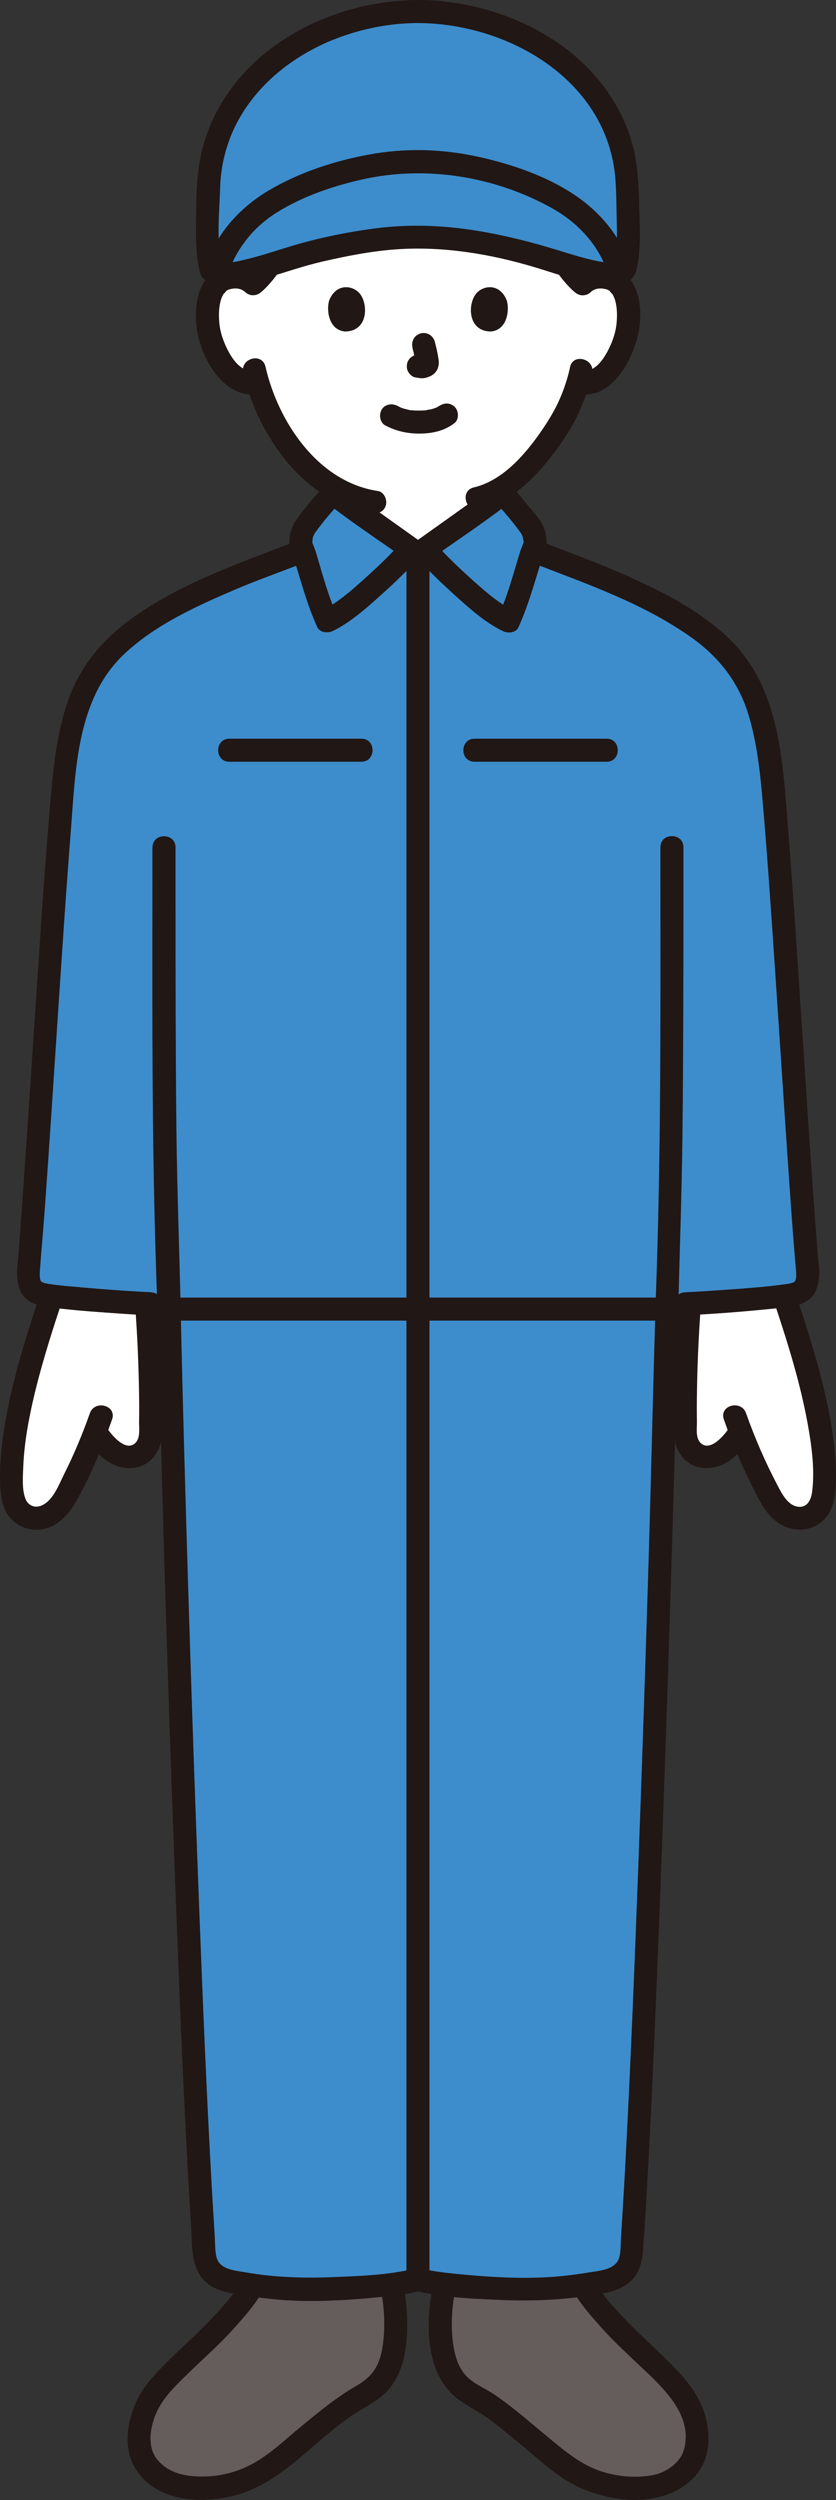 <?xml version="1.0" encoding="UTF-8"?><svg id="_レイヤー_2" xmlns="http://www.w3.org/2000/svg" viewBox="0 0 113.97 340.64"><rect x="0" y="0" width="113.97" height="340.64" fill="#333333" stroke="none"/><g id="_グループ_292"><g id="c"><path d="M34.53,38.67c-.73-.7-1.7-.96-2.54-.93-1.82.06-2.59,1.05-2.93,1.63-.99,1.72-.95,4.9-.28,6.87.47,1.39,1.25,3.52,3.11,5.05.83.68,2.07,1.11,3.23.81.85,2.87,2.38,6.34,5.07,9.56,2.21,2.64,4.54,4.57,7.15,5.71-.03.39-.08.77-.13,1.15,2.9,2.08,8.31,5.93,8.84,6.31h1.85c.59-.42,7.17-5.1,9.69-6.92-.04-.3-.07-.61-.09-.92,5.31-2.81,9.5-10.04,10.26-12.1.26-.54.68-1.65,1.03-2.79l.29.05c1.08.18,2.21-.23,2.98-.86,1.87-1.53,2.64-3.66,3.11-5.05.67-1.97.71-5.14-.28-6.87-.33-.58-1.11-1.56-2.93-1.63-.84-.03-1.81.23-2.54.93-.92-.8-1.71-1.79-2.28-2.6-2.18-.65-4.38-1.39-5.94-1.76-3.86-.93-9.6-2.09-14.23-2-4.63-.1-10.37,1.07-14.23,2-1.56.37-3.76,1.11-5.94,1.76-.58.81-1.36,1.81-2.28,2.6h0Z" style="fill:#fff;"/><path d="M5.73,180.61c.44-1.4.89-2.76,1.32-4.05.2.02.39.04.58.06,3.53.4,8.2.78,12.35.99.39,5.3.71,12.76.5,18-.03.79-.46,1.73-1.05,2.25-.44.39-1.1.65-2.11.62-1.33-.05-3.2-1.43-4.31-3.43-.94,2.49-1.87,4.58-3.54,7.83-.56,1.1-1.17,2.22-2.11,3.02-.94.81-2.28,1.25-3.44.81-1.73-.66-2.19-2.13-2.31-3.97-.41-6.58,1.82-14.93,4.11-22.14h0Z" style="fill:#fff;"/><path d="M108.24,180.61c-.44-1.4-.89-2.76-1.32-4.05-.2.02-.39.04-.58.06-3.53.4-8.2.78-12.35.99-.39,5.3-.71,12.76-.5,18,.03.79.46,1.73,1.05,2.25.44.39,1.1.65,2.11.62,1.33-.05,3.2-1.43,4.31-3.43.94,2.49,1.87,4.58,3.54,7.83.56,1.1,1.17,2.22,2.11,3.02.94.81,2.28,1.25,3.44.81,1.73-.66,2.19-2.13,2.31-3.97.41-6.58-1.82-14.93-4.11-22.14h0Z" style="fill:#fff;"/><path d="M34.57,311.18c-.99,1.9-4.34,5.65-5.45,6.72-3.3,3.18-5.03,4.7-7.42,7.36-1.84,2.04-3.37,5.86-2.46,9.02.63,2.16,2.5,3.44,4.58,4.29.91.37,4.34.63,6.07.31,2.71-.5,5.13-1.45,7.15-3,3.46-2.66,6.34-5.3,10-8,1.28-.95,2.88-1.61,4.1-2.64.7-.59,1.22-1.38,1.65-2.2,1.44-2.74,1.31-7.85.76-10.9" style="fill:#645d5c;"/><path d="M79.39,311.18c.99,1.9,4.34,5.65,5.45,6.72,3.3,3.18,5.03,4.7,7.42,7.36,1.84,2.04,3.37,5.86,2.46,9.02-.63,2.16-2.5,3.44-4.58,4.29-.91.37-4.34.63-6.07.31-2.71-.5-5.13-1.45-7.15-3-3.46-2.66-6.34-5.3-10-8-1.28-.95-2.88-1.61-4.1-2.64-.7-.59-1.22-1.38-1.65-2.2-1.44-2.74-1.31-7.85-.76-10.9" style="fill:#645d5c;"/><path d="M78.04,311.98c.99,1.85,2.47,3.5,3.85,5.06,1.49,1.69,3.14,3.22,4.78,4.78,3.15,3,7.92,6.93,6.59,11.9-.52,1.94-2.64,3.3-4.55,3.58-2.26.34-4.47.15-6.64-.54-2.84-.9-5.01-2.75-7.27-4.61-2.43-2-4.82-4.14-7.44-5.91-1.25-.84-2.79-1.42-3.83-2.54-.85-.92-1.31-2.11-1.57-3.31-.54-2.52-.44-5.3,0-7.83.14-.84-.22-1.69-1.1-1.93-.76-.21-1.79.26-1.93,1.1-.91,5.24-.99,12.12,3.91,15.45,1.3.88,2.69,1.57,3.95,2.52,1.41,1.06,2.78,2.18,4.14,3.31,2.55,2.1,5.07,4.57,8.12,5.93,4.74,2.12,11.06,2.71,15.18-1.01,2.33-2.1,2.74-5.33,2.05-8.26-.68-2.91-2.41-5.1-4.44-7.2-2.07-2.13-4.33-4.07-6.38-6.21-1.7-1.77-3.51-3.7-4.67-5.87-.96-1.78-3.67-.2-2.71,1.59h0Z" style="fill:#211715;"/><path d="M33.21,310.39c-1.05,1.95-2.64,3.67-4.13,5.29-1.76,1.92-3.74,3.63-5.6,5.46-1.91,1.88-3.89,3.79-4.98,6.28-1.19,2.73-1.68,6.13-.11,8.82,2.81,4.8,9.48,5.05,14.21,3.6,6.6-2.02,10.79-8.07,16.59-11.48,1.54-.91,3.05-1.75,4.14-3.22.89-1.2,1.46-2.59,1.76-4.04.63-3.07.51-6.3-.03-9.37-.15-.84-1.17-1.31-1.93-1.1-.88.24-1.24,1.09-1.1,1.93.39,2.24.48,4.63.17,6.88-.15,1.06-.4,2.14-.92,3.08-.68,1.23-1.63,1.93-2.82,2.63-2.69,1.57-5.07,3.54-7.47,5.52-2.23,1.84-4.43,3.98-7.04,5.28-2.23,1.11-4.66,1.59-7.14,1.47-2-.1-3.93-.61-5.3-2.21-1.58-1.84-1.02-4.76-.05-6.76,1.03-2.12,2.86-3.76,4.53-5.39,1.85-1.8,3.8-3.51,5.54-5.42,1.58-1.74,3.28-3.6,4.4-5.68.96-1.78-1.75-3.37-2.71-1.59h0Z" style="fill:#211715;"/><path d="M6.22,174.1c-2.42,7.22-4.87,14.5-5.86,22.08-.24,1.81-.38,3.63-.35,5.46.03,1.6.12,3.35,1.04,4.72,1.05,1.58,2.95,2.34,4.8,2,1.98-.37,3.43-1.92,4.4-3.59,2.08-3.56,3.66-7.48,5.03-11.37.67-1.91-2.36-2.73-3.03-.84-1.01,2.87-2.18,5.65-3.55,8.38-.68,1.37-1.37,3.25-2.76,4.06-1.04.6-2.13.23-2.51-.89-.44-1.28-.31-2.85-.26-4.19.06-1.53.22-3.05.45-4.56.53-3.36,1.35-6.67,2.29-9.94,1.01-3.53,2.17-7,3.34-10.48.64-1.92-2.39-2.75-3.03-.84h0Z" style="fill:#211715;"/><path d="M18.25,175.74c.41,4.76.64,9.54.71,14.32.02,1.2.02,2.41,0,3.61-.01.86.19,2.18-.45,2.88-1.36,1.48-3.53-1.26-4.14-2.31-1.01-1.75-3.73-.17-2.71,1.59,1.4,2.44,3.97,4.74,6.98,4.1,1.5-.32,2.57-1.41,3.11-2.81.48-1.24.36-2.71.37-4.02.06-5.79-.22-11.59-.71-17.36-.17-2-3.32-2.02-3.14,0h0Z" style="fill:#211715;"/><path d="M104.71,174.93c2.09,6.24,4.21,12.53,5.39,19.02.54,2.98.99,6.17.63,9.2-.12,1.01-.53,2.19-1.75,2.16-1.52-.04-2.4-1.8-3-2.95-1.66-3.17-3.08-6.42-4.27-9.8-.67-1.9-3.7-1.08-3.03.84,1.22,3.47,2.68,6.82,4.36,10.1.87,1.7,1.9,3.47,3.67,4.35,1.79.9,3.88.75,5.42-.6,1.31-1.15,1.67-2.86,1.78-4.52.12-1.73.03-3.48-.14-5.2-.39-3.86-1.23-7.66-2.25-11.39-1.11-4.06-2.44-8.06-3.78-12.05-.64-1.91-3.68-1.09-3.03.84h0Z" style="fill:#211715;"/><path d="M92.56,175.74c-.49,5.76-.77,11.57-.71,17.36.01,1.32-.1,2.77.37,4.02.53,1.4,1.61,2.51,3.11,2.81,3.02.61,5.56-1.64,6.98-4.1,1.01-1.76-1.7-3.34-2.71-1.59-.61,1.06-2.77,3.78-4.14,2.31-.65-.7-.44-2.01-.45-2.88-.02-1.2-.02-2.41,0-3.61.06-4.78.3-9.56.71-14.32.17-2.02-2.97-2-3.14,0h0Z" style="fill:#211715;"/><path d="M40.02,77.84c1.26-.58,2.5-1.21,3.74-1.84.42-.21.84-.43,1.26-.65.1-.05.2-.1.3-.15.08-.05.24-.14-.17.07.25-.13.52-.21.77-.33,1.24-.62,2.06-1.76,2.35-3.09.32-1.47.52-3,.65-4.49.07-.82-.78-1.61-1.57-1.57-.91.04-1.49.69-1.57,1.57-.02.22-.04.44-.07.66-.01.11-.03.22-.04.33.02-.12.02-.12,0,0-.05.39-.12.78-.18,1.17-.09.5-.14,1.01-.25,1.5-.04.17-.21.49-.19.65-.02-.17.13-.28,0-.03-.03.06-.06.11-.1.17-.09.14-.07.11.07-.08.01.01-.19.19-.21.23-.13.11-.11.1.06-.03-.06.05-.13.09-.2.13-.11.07-.22.12-.34.19-.16.07-.17.08-.02.01-.18.06-.35.14-.52.21-1.8.85-3.54,1.83-5.35,2.67-.75.35-.99,1.48-.56,2.15.5.77,1.35.93,2.15.56h0Z" style="fill:#211715;"/><path d="M76.5,74.96c-1.17-.54-2.33-1.08-3.5-1.62-.76-.35-1.5-.73-2.28-1.04-.44-.17.12.08-.1-.04-.13-.07-.27-.13-.39-.21-.07-.04-.13-.08-.19-.13.17.13.19.15.06.04,0,0-.22-.22-.21-.22.14.19.17.22.07.09-.04-.05-.07-.11-.1-.16-.03-.04-.23-.39-.08-.15.14.23-.02-.1-.04-.17-.04-.12-.06-.25-.09-.37-.1-.46-.15-.93-.23-1.39-.16-.95-.22-1.35-.3-2.24-.07-.82-.67-1.61-1.57-1.57-.79.04-1.65.69-1.57,1.57.13,1.48.34,3,.65,4.46.29,1.35,1.11,2.51,2.37,3.13.25.12.5.23.76.33.49.19-.42-.2-.17-.08.1.05.19.09.29.13.45.21.9.41,1.34.62,1.24.57,2.47,1.15,3.71,1.72.75.34,1.73.24,2.15-.56.37-.69.23-1.78-.56-2.15h0Z" style="fill:#211715;"/><path d="M77.71,50.03c-.24,1.16-.6,2.3-1.02,3.41-.15.4-.27.65-.46,1.1-.16.4.11-.22-.03.06-.05.1-.1.21-.14.31-.7,1.46-1.57,2.84-2.5,4.16-2.17,3.08-5.15,6.44-8.96,7.34-1.97.46-1.13,3.49.84,3.03,4.51-1.06,7.99-4.83,10.6-8.44,1.01-1.4,1.96-2.88,2.71-4.44.16-.33.31-.68.45-1.02.17-.41-.12.27.06-.14.12-.27.23-.54.34-.82.48-1.2.88-2.45,1.14-3.71.41-1.97-2.62-2.82-3.03-.84h0Z" style="fill:#211715;"/><path d="M33.16,50.78c1.94,8.5,8.33,17.76,17.52,19.15.84.13,1.69-.21,1.93-1.1.2-.74-.25-1.81-1.1-1.93-8.17-1.23-13.6-9.42-15.32-16.95-.45-1.97-3.48-1.14-3.03.84h0Z" style="fill:#211715;"/><path d="M52.6,58c1.44.76,2.99,1.09,4.62,1.08,1.71-.01,3.38-.37,4.75-1.44.65-.51.57-1.7,0-2.22-.69-.63-1.53-.54-2.22,0,.54-.42-.03,0-.2.08-.13.07-.49.18,0,.01-.13.04-.25.1-.38.14-.16.05-.32.1-.49.13-.18.04-.4.04-.57.11.16-.07.25-.03.01,0-.1.01-.21.02-.31.03-.25.02-.5.02-.75.02-.22,0-.45,0-.67-.02-.1,0-.2-.01-.31-.03-.06,0-.12-.01-.17-.02-.12-.01-.08,0,.14.02-.07.04-.42-.07-.5-.09-.16-.04-.32-.08-.48-.12-.14-.04-.27-.09-.41-.14-.36-.12.33.16,0,0-.17-.08-.33-.16-.5-.25-.73-.38-1.74-.21-2.15.56-.38.73-.21,1.74.56,2.15h0Z" style="fill:#211715;"/><path d="M56.22,47.37c.19.73.38,1.48.49,2.23l-.06-.42c.01.1.02.2,0,.31l.06-.42s-.02.09-.03.14l.16-.38s-.03.06-.05.09l.25-.32s-.04.05-.07.07l.32-.25c-.06.04-.12.07-.18.09l.38-.16c-.1.04-.19.07-.3.09l.42-.06c-.09.01-.19.01-.28,0l.42.06c-.11-.01-.21-.04-.31-.05-.21-.07-.42-.07-.63-.03-.21,0-.4.07-.58.19-.33.19-.64.56-.72.94-.09.4-.07.85.16,1.21.2.32.55.67.94.72.28.04.55.11.83.12.45.02.87-.12,1.27-.31.51-.23.91-.72,1.04-1.26.12-.47.07-.84-.01-1.31-.12-.72-.29-1.43-.47-2.13-.1-.38-.39-.74-.72-.94s-.83-.28-1.21-.16c-.38.12-.75.36-.94.72-.2.38-.27.79-.16,1.21h0Z" style="fill:#211715;"/><path d="M44.87,40.95c-.37,1.21-.13,3.99,2.16,4.22,3.03-.02,3.19-3.38,2.17-4.96-.83-1.29-3.29-1.83-4.33.73h0Z" style="fill:#211715;"/><path d="M69.09,40.95c.37,1.21.13,3.99-2.16,4.22-3.03-.02-3.19-3.38-2.17-4.96.83-1.29,3.29-1.83,4.33.73Z" style="fill:#211715;"/><path d="M80.55,39.78c.5-.45,1.16-.55,1.8-.43.39.07.53.12.86.37-.22-.16.42.57.18.19.34.55.49.96.61,1.65.14.78.13,1.64.06,2.44-.12,1.38-.64,2.77-1.26,3.92-.77,1.42-1.93,2.89-3.71,2.66-.84-.11-1.57.8-1.57,1.57,0,.94.73,1.46,1.57,1.57,4.11.53,6.64-3.91,7.67-7.23.92-2.98.88-7.61-2.03-9.52-1.98-1.3-4.68-.94-6.4.6-1.51,1.35.72,3.57,2.22,2.22h0Z" style="fill:#211715;"/><path d="M56.98,310.62c3.37.87,10.64,1.27,15.23,1.31,3.27.03,7.89-.55,10.93-1.27,1.59-.37,2.79-1.72,2.91-3.34,1.77-23.78,4.14-96.14,4.84-129.01,0-.19.02-.38.02-.57,4.74-.15,10.98-.61,15.41-1.12,1.06-.13,2.52-.18,3.21-.99.42-.49.63-1.66.53-2.73-.98-10.36-3.41-51.92-4.65-64.97-.79-8.27-2.02-13.68-5.35-17.86-3.69-4.61-10.26-8.14-18.48-11.59l-8.25-3.18s-.43-.17-.83-.32c.81-.94.3-2.66-.44-3.53-1.07-1.24-2.42-3.03-3.51-4.25-.46.38-9.93,7.11-10.65,7.62h-1.85c-.72-.51-10.19-7.24-10.65-7.62-1.09,1.22-2.44,3.01-3.51,4.25-.75.87-1.26,2.59-.44,3.53-.4.15-.83.32-.83.32l-8.25,3.18c-8.21,3.45-14.79,6.99-18.48,11.59-3.33,4.17-4.57,9.59-5.35,17.86-1.24,13.05-3.67,54.61-4.65,64.97-.1,1.08.11,2.25.53,2.73.69.81,2.15.86,3.21.99,4.43.51,10.67.97,15.41,1.12,0,.19.01.38.02.57.7,32.87,3.07,105.23,4.84,129.01.12,1.63,1.32,2.97,2.91,3.34,3.05.72,7.66,1.3,10.93,1.27,4.59-.04,11.87-.45,15.23-1.31" style="fill:#3d8dcc;"/><path d="M55.41,76.34v232.79c0,2.02,3.14,2.03,3.14,0V76.34c0-2.02-3.14-2.03-3.14,0h0Z" style="fill:#211715;"/><path d="M67.45,68.31c1.2,1.36,2.46,2.78,3.51,4.25.16.22.27.48.33.73.04.14.08.66.12.48-.08.42-.36.93-.49,1.35-.9,2.92-1.67,5.91-2.93,8.71l2.15-.56c-2.26-1.1-4.21-2.87-6.06-4.54-1.76-1.59-3.48-3.25-5.06-5.02l-.32,2.47c3.66-2.6,7.46-5.08,10.97-7.86.67-.53.55-1.67,0-2.22-.66-.66-1.56-.53-2.22,0,.64-.51-.18.12-.35.24-.39.28-.79.57-1.18.85-1.15.83-2.31,1.65-3.46,2.47-1.78,1.27-3.56,2.54-5.35,3.81-.85.61-1.04,1.67-.32,2.47,1.64,1.83,3.42,3.54,5.24,5.18,1.98,1.78,4.1,3.7,6.52,4.87.7.34,1.78.26,2.15-.56,1.44-3.19,2.29-6.55,3.38-9.86.04-.13.28-.78.06-.22.19-.5.33-.89.36-1.44.05-1.02-.29-2.11-.86-2.96s-1.29-1.6-1.93-2.39c-.67-.83-1.33-1.66-2.04-2.46-1.34-1.52-3.56.71-2.22,2.22h0Z" style="fill:#211715;"/><path d="M44.29,66.09c-1.34,1.51-2.74,3.1-3.9,4.75-.59.83-.94,1.91-.93,2.93,0,.58.16,1.04.36,1.56-.18-.47,0,.04.06.22,1.08,3.31,1.91,6.68,3.35,9.86.37.81,1.45.9,2.15.56,2.42-1.18,4.54-3.09,6.53-4.87,1.83-1.64,3.62-3.35,5.25-5.18.72-.8.54-1.86-.32-2.47-1.78-1.27-3.57-2.54-5.35-3.81-1.15-.82-2.31-1.65-3.46-2.47-.39-.28-.79-.57-1.18-.85-.17-.12-.98-.74-.35-.24-.66-.53-1.57-.65-2.22,0-.55.55-.67,1.69,0,2.22,3.52,2.79,7.31,5.27,10.97,7.86l-.32-2.47c-1.58,1.77-3.31,3.43-5.08,5.02-1.85,1.67-3.81,3.44-6.07,4.54l2.15.56c-1.26-2.79-2.02-5.78-2.91-8.71-.13-.43-.38-.88-.47-1.31-.05-.22.04.13.04,0,0-.13.01-.25.03-.38.05-.3.19-.61.37-.86,1.03-1.48,2.32-2.9,3.51-4.25,1.34-1.51-.88-3.74-2.22-2.22h0Z" style="fill:#211715;"/><path d="M31.26,103.79h18.01c2.02,0,2.03-3.14,0-3.14h-18.01c-2.02,0-2.03,3.14,0,3.14h0Z" style="fill:#211715;"/><path d="M64.69,103.79h18.01c2.02,0,2.03-3.14,0-3.14h-18.01c-2.02,0-2.03,3.14,0,3.14h0Z" style="fill:#211715;"/><path d="M23.77,179.94h66.43c2.02,0,2.03-3.14,0-3.14H23.77c-2.02,0-2.03,3.14,0,3.14h0Z" style="fill:#211715;"/><path d="M20.78,115.45c0,19.59-.14,39.21.54,58.79.44,12.72.68,25.44,1.07,38.16.45,14.97.95,29.94,1.52,44.9.49,12.98,1.01,25.95,1.72,38.92.13,2.37.27,4.75.42,7.12.16,2.55-.08,5.6,1.91,7.51,1.48,1.41,3.64,1.63,5.57,1.94,2.24.35,4.5.61,6.77.69,3.98.14,8.05-.14,12.01-.55,1.7-.18,3.42-.38,5.08-.8,1.96-.49,1.13-3.52-.84-3.03-3.55.89-7.34,1-10.97,1.16-4.08.17-8.1.06-12.13-.65-1.49-.26-3.58-.37-3.96-2.17-.2-.92-.16-1.94-.22-2.88-.15-2.25-.28-4.5-.41-6.76-.7-12.47-1.21-24.95-1.69-37.43-.57-14.72-1.07-29.44-1.52-44.16-.38-12.48-.74-24.96-1.01-37.44-.18-8.29-.5-16.56-.59-24.85-.11-10.21-.12-20.42-.12-30.64,0-2.61,0-5.21,0-7.82,0-2.02-3.14-2.03-3.14,0h0Z" style="fill:#211715;"/><path d="M90.03,115.45c0,19.4.13,38.83-.52,58.23-.42,12.43-.67,24.87-1.04,37.3-.44,14.69-.93,29.37-1.48,44.05-.49,13.03-1.01,26.06-1.7,39.08-.13,2.47-.27,4.93-.42,7.39-.07,1.06-.13,2.13-.2,3.19-.06.89-.02,1.86-.21,2.73-.4,1.88-2.73,1.96-4.27,2.22-2.07.35-4.16.58-6.25.67-3.94.17-7.96-.11-11.88-.5-1.57-.16-3.14-.35-4.67-.73-1.96-.49-2.8,2.54-.84,3.03,3.72.93,7.7,1.09,11.51,1.26,4.16.18,8.23.05,12.34-.6,1.98-.31,4.18-.54,5.67-2.03,1.26-1.25,1.5-2.82,1.62-4.5.15-2.11.28-4.23.41-6.34.73-12.43,1.24-24.88,1.73-37.32.59-14.98,1.1-29.96,1.57-44.94.4-12.78.77-25.57,1.05-38.35.18-8.29.5-16.58.59-24.88.11-10.32.13-20.64.13-30.96,0-2.67,0-5.34,0-8.01,0-2.02-3.14-2.03-3.14,0h0Z" style="fill:#211715;"/><path d="M20.59,176.07c-3.2-.15-6.39-.38-9.58-.67-1.41-.13-2.84-.23-4.24-.44-.29-.04-.59-.1-.87-.19-.12-.04-.39-.27-.25-.09-.33-.44-.22-1.33-.19-1.82.2-2.73.45-5.45.65-8.18.62-8.63,1.18-17.26,1.75-25.88.57-8.5,1.12-17.01,1.79-25.5.65-8.3.78-18.02,7.24-24.14,4.22-4,9.8-6.53,15.09-8.8,2.68-1.15,5.44-2.13,8.16-3.18l.91-.35c.79-.3,1.34-1.06,1.1-1.93-.21-.76-1.14-1.4-1.93-1.1-7.71,2.97-15.77,5.72-22.5,10.64-4.18,3.06-7.18,6.89-8.73,11.87-1.45,4.65-1.84,9.59-2.25,14.41-.71,8.43-1.25,16.87-1.82,25.31-.61,9.14-1.2,18.28-1.85,27.42-.21,2.98-.42,5.97-.69,8.95-.11,1.18-.1,2.38.39,3.48.61,1.38,1.99,1.94,3.4,2.15,3.13.46,6.32.68,9.47.9,1.66.12,3.31.22,4.97.3,2.02.1,2.02-3.05,0-3.14h0Z" style="fill:#211715;"/><path d="M93.37,179.22c3.36-.16,6.72-.4,10.07-.72,1.46-.14,2.93-.27,4.38-.48,1.41-.21,2.79-.77,3.4-2.15.73-1.66.38-3.53.24-5.28-.12-1.49-.24-2.99-.35-4.48-.65-8.81-1.21-17.63-1.8-26.44-.59-8.82-1.16-17.71-1.86-26.56-.72-9.06-1.06-19.39-8.05-26.09-4.39-4.22-10.12-6.93-15.65-9.31-2.96-1.28-6-2.38-9.02-3.54l-.97-.37c-.79-.3-1.72.34-1.93,1.1-.24.89.3,1.63,1.1,1.93,7.3,2.81,14.84,5.44,21.29,10,3.83,2.71,6.52,6.18,7.86,10.69,1.3,4.36,1.66,8.93,2.04,13.44.68,8.1,1.2,16.21,1.75,24.32.6,8.9,1.17,17.8,1.79,26.69.22,3.11.44,6.23.7,9.33.04.52.1,1.04.14,1.56.04.5.14,1.35-.17,1.79.06-.08-.08.06-.27.12-.3.1-.62.16-.94.2-2.96.41-5.97.61-8.95.82-1.6.11-3.2.21-4.8.29-2.01.1-2.03,3.24,0,3.14h0Z" style="fill:#211715;"/><path d="M75.22,36.03c.9,1.35,1.87,2.69,3.1,3.75.32.28.68.46,1.11.46.39,0,.85-.17,1.11-.46.28-.3.48-.69.46-1.11-.02-.4-.15-.84-.46-1.11-.67-.58-1.25-1.24-1.79-1.94l.25.32c-.37-.48-.72-.98-1.06-1.49-.23-.34-.54-.61-.94-.72-.38-.1-.88-.06-1.21.16-.34.22-.63.54-.72.94-.09.4-.08.86.16,1.21h0Z" style="fill:#211715;"/><path d="M36.02,34.44c-.34.51-.69,1.01-1.06,1.49l.25-.32c-.54.7-1.13,1.36-1.79,1.94-.29.25-.46.74-.46,1.11s.17.85.46,1.11c.3.28.69.48,1.11.46.43-.02.78-.17,1.11-.46,1.23-1.07,2.2-2.41,3.1-3.75.22-.33.26-.84.16-1.21-.1-.36-.38-.76-.72-.94-.36-.19-.81-.29-1.21-.16s-.7.37-.94.72h0Z" style="fill:#211715;"/><path d="M35.64,37.56c-1.62-1.45-3.9-1.78-5.88-.88-1.42.65-2.29,1.99-2.69,3.45-.92,3.37-.06,7.3,1.87,10.17,1.32,1.96,3.41,3.74,5.93,3.41.84-.11,1.57-.64,1.57-1.57,0-.76-.72-1.68-1.57-1.57-1.77.23-2.94-1.24-3.71-2.66-.62-1.15-1.14-2.54-1.26-3.92-.07-.8-.08-1.66.06-2.44.12-.69.27-1.11.61-1.65-.25.4.4-.35.18-.19.3-.22.42-.27.75-.34.67-.15,1.37-.07,1.9.41,1.5,1.34,3.74-.87,2.22-2.22h0Z" style="fill:#211715;"/><path d="M56.98,1.57c-13.54,0-28.56,9.15-28.56,24.72,0,2.81-.47,7.45.39,10.53.48.21.88.38.88.38,2.07.89,9.37-2.01,13.06-2.89,3.86-.93,9.6-2.09,14.23-2,4.63-.1,10.37,1.07,14.23,2,3.68.89,10.98,3.78,13.06,2.89,0,0,.39-.17.88-.38.87-3.08.39-7.72.39-10.53,0-15.57-14.5-24.72-28.56-24.72h0Z" style="fill:#3d8dcc;"/><path d="M56.98,0c-10.57.04-21.81,5.17-27.12,14.63-1.34,2.38-2.27,5.01-2.69,7.71-.45,2.89-.42,5.89-.45,8.81-.02,1.6.04,3.19.29,4.77.13.81.23,1.8,1,2.27.4.24,1.02.49,1.48.61,2.17.6,4.85-.37,6.92-.97,2.52-.73,4.99-1.6,7.55-2.19,3.33-.77,6.71-1.43,10.13-1.67,6.3-.44,12.78.63,18.8,2.44,2.59.78,5.15,1.69,7.8,2.22,2.03.41,5.49.74,6.09-1.9.69-3.05.42-6.24.34-9.33-.08-2.89-.24-5.69-1.12-8.47C82.57,8.05,71.86,1.57,60.99.25,59.66.08,58.32,0,56.98,0c-2.02,0-2.03,3.14,0,3.14,12.43.05,25.9,7.86,26.92,21.32.14,1.91.13,3.86.18,5.77.05,2.06.09,4.17-.45,6.17l.72-.94c-.16.07-1.1.57-.61.26-.05.03-.46.1-.1.05-.12.02-.26.02-.38.02-.66,0-1.2-.09-1.84-.22-1.77-.36-3.51-.91-5.23-1.44-3.69-1.14-7.4-2.08-11.22-2.7-4.63-.74-9.24-.92-13.89-.3-4.04.53-8.04,1.37-11.93,2.57-1.96.61-3.92,1.25-5.92,1.72-.77.18-1.51.35-2.28.37-.11,0-.22,0-.33,0-.1,0-.2,0-.3-.02.19.03.19.02.02-.01-.08-.01-.41-.11.11.06-.28-.09-.56-.24-.83-.36l.72.94c-.91-3.44-.43-7.29-.33-10.81.09-3.2.92-6.35,2.45-9.16,3-5.49,8.34-9.41,14.17-11.47,3.33-1.18,6.82-1.81,10.35-1.82,2.02,0,2.03-3.15,0-3.14Z" style="fill:#211715;"/><path d="M31.27,37.2c.15-1.28,1.2-3.04,2.09-4.24,1.19-1.6,2.69-2.96,4.38-4.01,3.52-2.19,7.57-3.58,11.6-4.49,8.66-1.96,18.04-.45,25.81,3.85,1.95,1.08,3.65,2.42,5.07,4.14,1.07,1.29,2.32,3.27,2.48,4.74.1.84.65,1.57,1.57,1.57.77,0,1.67-.72,1.57-1.57-.49-4.29-3.89-8.17-7.33-10.51-3.84-2.62-8.53-4.24-13.04-5.26-5.11-1.15-10.2-1.3-15.35-.33-4.68.88-9.43,2.45-13.54,4.89-3.93,2.33-7.9,6.48-8.44,11.22-.1.84.79,1.57,1.57,1.57.93,0,1.48-.72,1.57-1.57h0Z" style="fill:#211715;"/></g></g></svg>